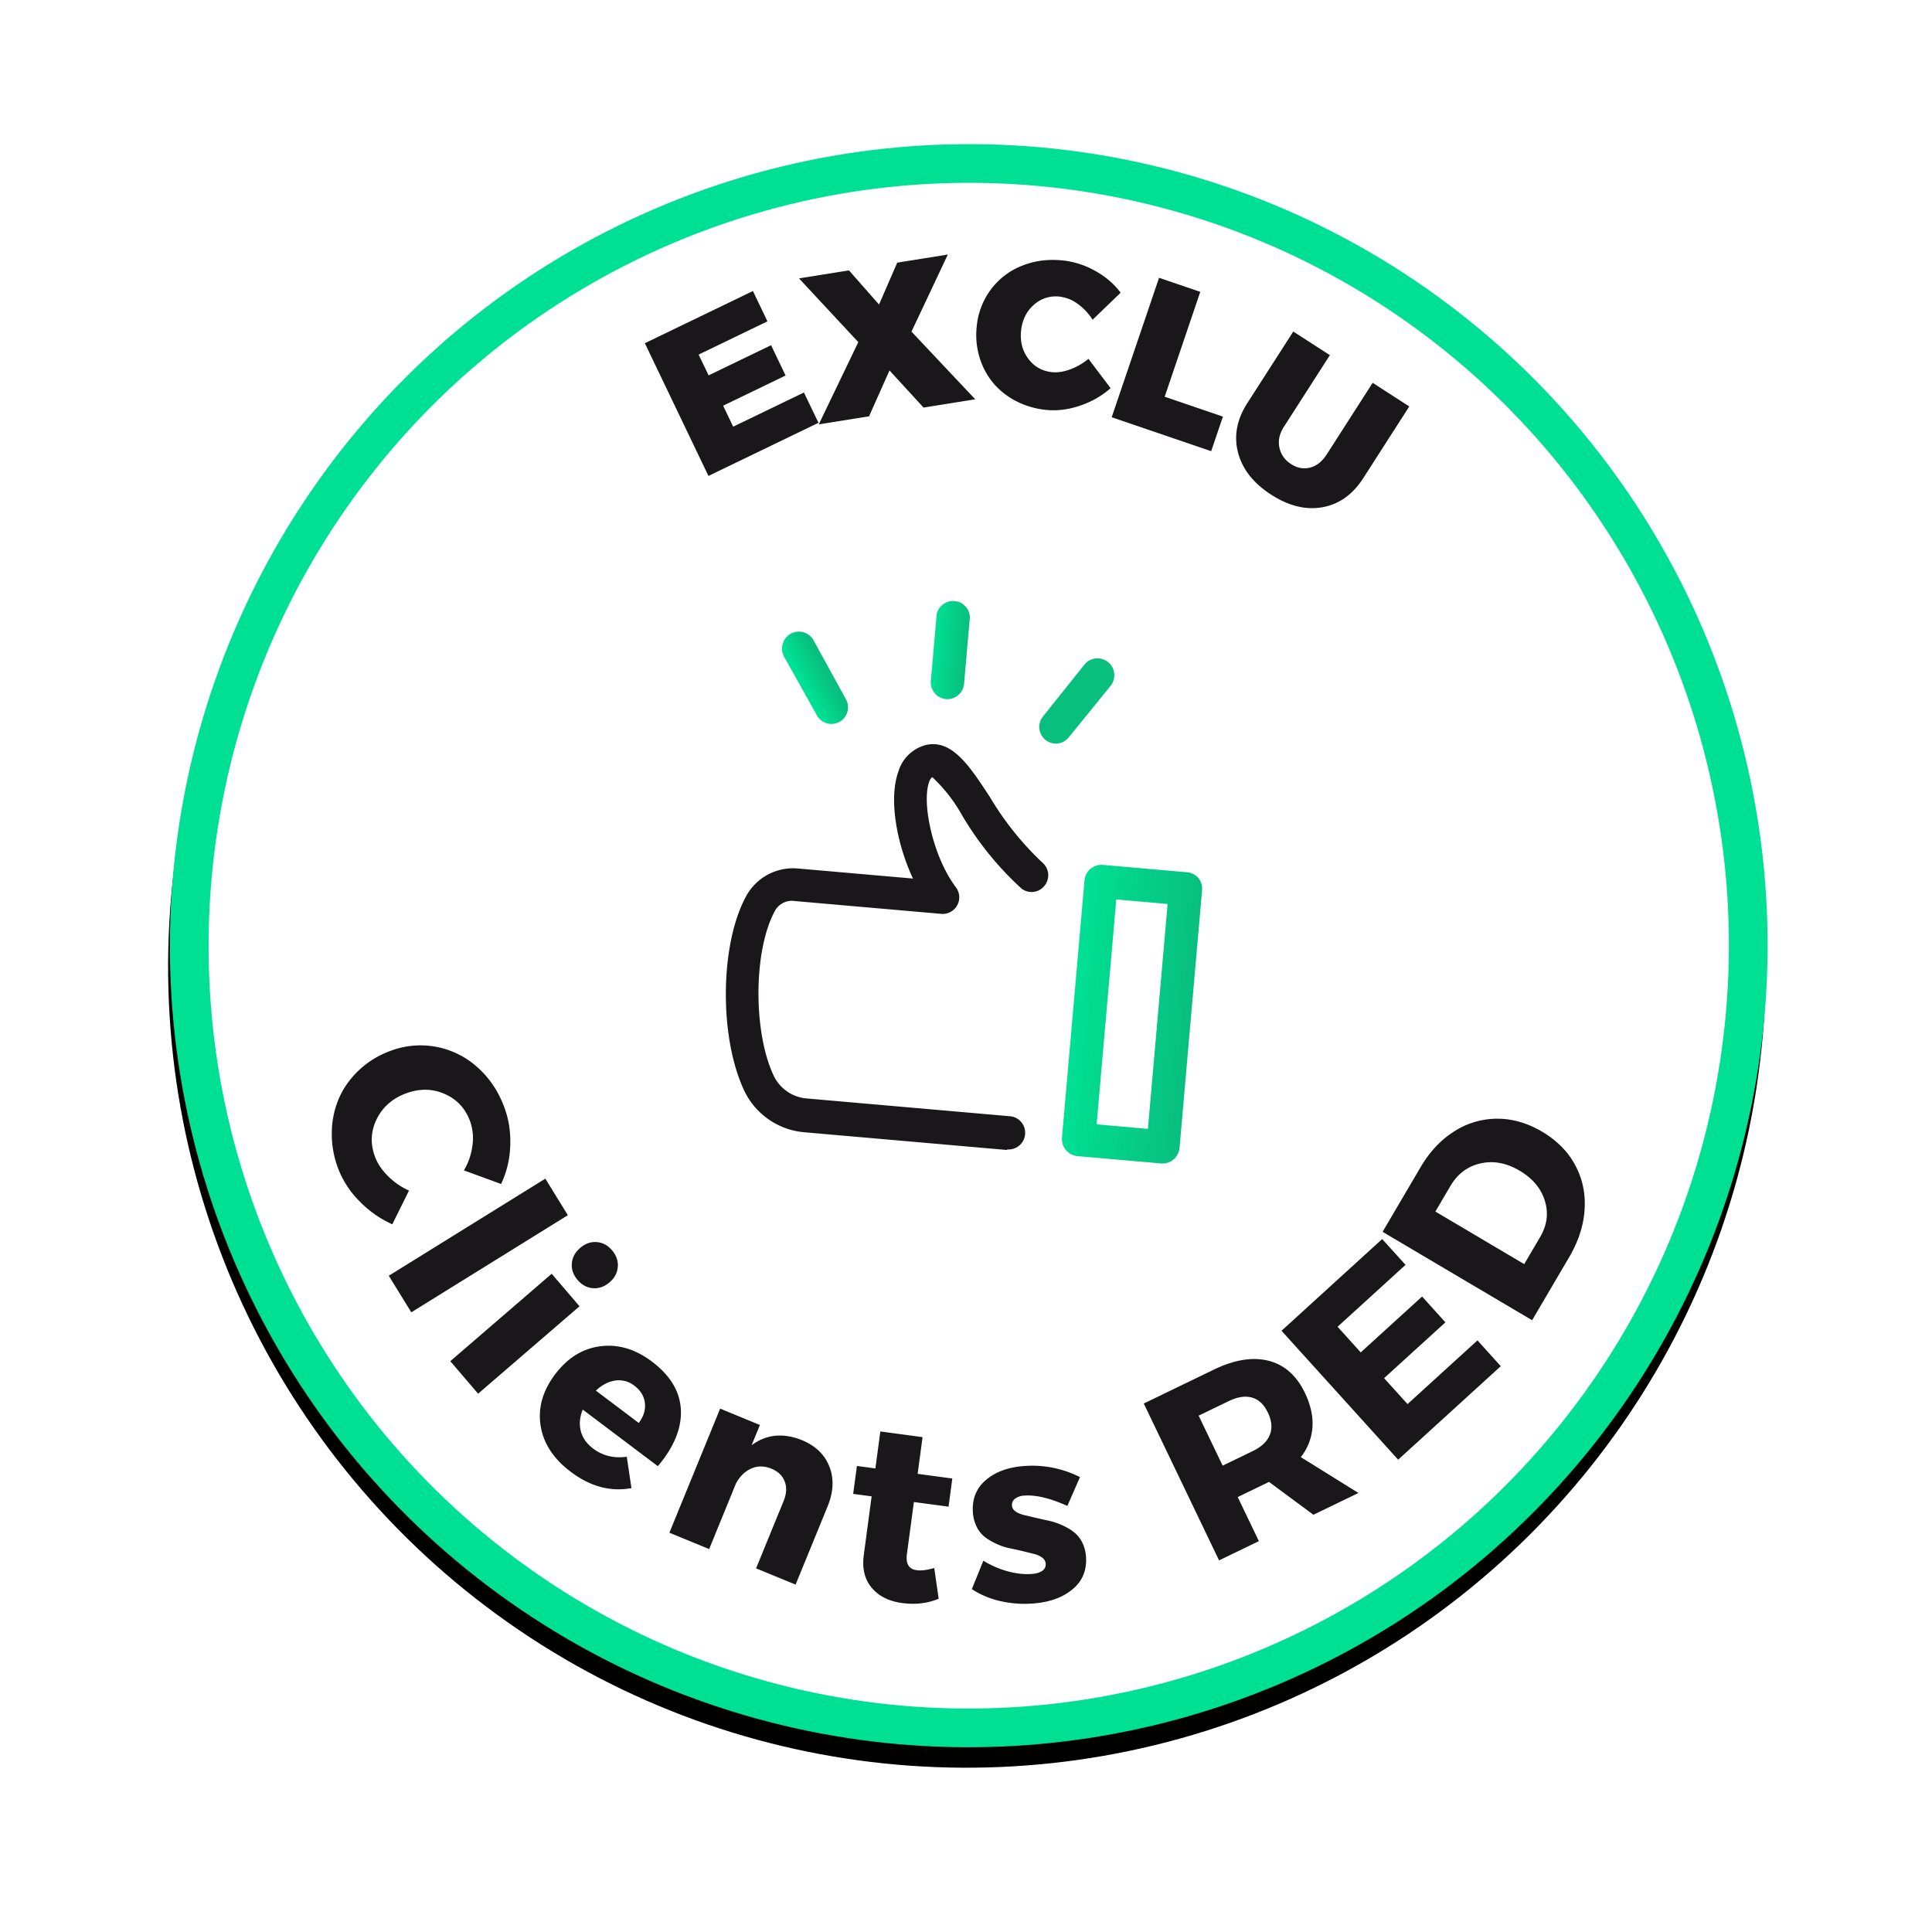 <svg width="94" height="94" viewBox="0 0 94 94" xmlns="http://www.w3.org/2000/svg" xmlns:xlink="http://www.w3.org/1999/xlink">
    <defs>
        <linearGradient x1="-2.312%" y1="49.184%" x2="97.688%" y2="49.184%" id="d0nam6unuc">
            <stop stop-color="#00E094" offset="0%"/>
            <stop stop-color="#08BF7E" offset="100%"/>
        </linearGradient>
        <linearGradient x1="-14.618%" y1="-11.377%" x2="10.033%" y2="9.642%" id="owla72x5gd">
            <stop stop-color="#00E094" offset="0%"/>
            <stop stop-color="#08BF7E" offset="100%"/>
        </linearGradient>
        <linearGradient x1="37.013%" y1="61.113%" x2="61.45%" y2="40.137%" id="9t5x5tz9je">
            <stop stop-color="#00E094" offset="0%"/>
            <stop stop-color="#08BF7E" offset="100%"/>
        </linearGradient>
        <linearGradient x1="0%" y1="49.967%" x2="99.999%" y2="49.967%" id="6mghxl2oyf">
            <stop stop-color="#00E094" offset="0%"/>
            <stop stop-color="#08BF7E" offset="100%"/>
        </linearGradient>
        <ellipse id="y6p1brb1mb" cx="38.866" cy="39" rx="38.866" ry="39"/>
        <filter x="-8.4%" y="-7.1%" width="116.7%" height="116.7%" filterUnits="objectBoundingBox" id="9zquyc039a">
            <feOffset dy="1" in="SourceAlpha" result="shadowOffsetOuter1"/>
            <feGaussianBlur stdDeviation="2" in="shadowOffsetOuter1" result="shadowBlurOuter1"/>
            <feComposite in="shadowBlurOuter1" in2="SourceAlpha" operator="out" result="shadowBlurOuter1"/>
            <feColorMatrix values="0 0 0 0 0 0 0 0 0 0 0 0 0 0 0 0 0 0 0.16 0" in="shadowBlurOuter1"/>
        </filter>
    </defs>
    <g transform="rotate(5 -37.297 137.185)" fill="none" fill-rule="evenodd">
        <use fill="#000" filter="url(#9zquyc039a)" xlink:href="#y6p1brb1mb"/>
        <ellipse stroke="#00E094" stroke-width="1.883" stroke-linejoin="square" fill="#FFF" cx="38.866" cy="39" rx="37.925" ry="38.059"/>
        <ellipse transform="scale(-1 1) rotate(89 0 -1.813)" cx="39.318" cy="38.198" rx="25.821" ry="25.732"/>
        <g fill="#1A171B" fill-rule="nonzero">
            <path d="m24.258 17.336-3.645-6.163 5.016-2.988.833 1.408-3.195 1.903.572.965 2.9-1.727.832 1.408-2.9 1.727.577.974 3.284-1.956.833 1.407zM29.386 14.369l1.568-4.155-3.144-2.837 2.388-.6 1.601 1.527.705-2.107 2.417-.607-1.434 3.89 3.377 3.01-2.47.62-1.808-1.655-.797 2.31zM36.627 8.95a3.55 3.55 0 0 1 .529-1.85 3.48 3.48 0 0 1 1.397-1.277c.59-.302 1.249-.447 1.975-.435a4.09 4.09 0 0 1 1.608.37c.531.237.973.554 1.324.949l-1.248 1.43a2.667 2.667 0 0 0-.787-.707 1.83 1.83 0 0 0-.898-.275 1.586 1.586 0 0 0-1.222.506c-.33.345-.5.78-.51 1.306-.009.526.146.968.465 1.328.318.36.72.544 1.204.553.275.004.567-.066.876-.212.31-.146.59-.342.839-.587l1.2 1.328a4.347 4.347 0 0 1-1.416.98c-.55.24-1.093.355-1.63.345a4.02 4.02 0 0 1-1.497-.305 3.573 3.573 0 0 1-1.186-.79 3.539 3.539 0 0 1-.763-1.186 3.764 3.764 0 0 1-.26-1.472zM43.554 12.78l1.704-6.96 2.057.507-1.28 5.234 2.907.717-.422 1.725zM50.068 11.52l1.924-3.664 1.874.99-1.924 3.665c-.189.36-.232.703-.13 1.031.1.328.312.578.635.748.317.168.63.197.937.09.308-.109.558-.345.75-.71l1.923-3.665 1.875.991-1.924 3.665c-.442.842-1.06 1.37-1.854 1.587-.793.215-1.64.085-2.541-.39-.91-.481-1.504-1.115-1.785-1.9-.28-.786-.2-1.599.24-2.438z"/>
        </g>
        <ellipse transform="rotate(-97 39.111 37.506)" cx="39.111" cy="37.506" rx="33.619" ry="33.507"/>
        <g fill="#1A171B" fill-rule="nonzero">
            <path d="M11.274 46.555a4.129 4.129 0 0 1 4.3.426c.63.468 1.123 1.086 1.481 1.852.265.568.411 1.183.438 1.848a4.687 4.687 0 0 1-.282 1.852l-1.861-.501c.189-.394.291-.807.308-1.242a2.485 2.485 0 0 0-.214-1.159c-.283-.606-.733-1.014-1.349-1.222-.615-.209-1.238-.165-1.867.131-.64.302-1.08.758-1.319 1.368-.239.611-.217 1.22.067 1.826.15.321.387.619.713.892.325.273.687.48 1.086.618l-.667 1.705a5.21 5.21 0 0 1-1.71-.998A4.549 4.549 0 0 1 9.23 52.44a4.712 4.712 0 0 1-.448-1.745 4.295 4.295 0 0 1 .22-1.67c.181-.518.467-.994.858-1.429a4.4 4.4 0 0 1 1.414-1.04zM12.155 57.457l7.177-5.37 1.246 1.677-7.176 5.37zM21.314 55.297c.225-.23.483-.349.773-.353.29-.005.55.105.78.331.23.226.348.485.351.777.003.293-.107.555-.332.786-.228.234-.488.352-.78.356-.29.003-.552-.108-.782-.334-.23-.226-.346-.484-.348-.775-.002-.291.11-.554.338-.788zm-5.815 6.04 4.544-4.667 1.487 1.458-4.544 4.667-1.487-1.458zM20.626 61.545c.531-.856 1.224-1.378 2.078-1.566.855-.188 1.71-.014 2.567.52.96.6 1.497 1.345 1.612 2.233.101.783-.116 1.606-.651 2.469-.07.114-.147.229-.228.345l-3.88-2.424c-.116.382-.117.733-.001 1.053.115.32.336.583.663.787.503.315 1.06.4 1.672.258l.36 1.5c-.996.277-2 .1-3.009-.53-.893-.558-1.446-1.26-1.657-2.104-.211-.845-.053-1.692.474-2.541zm2.055.602 2.215 1.384c.21-.338.28-.67.211-.996-.068-.326-.262-.589-.582-.789a1.207 1.207 0 0 0-.946-.17c-.327.077-.627.267-.898.57zM26.846 68.722l1.934-6.23 1.996.624-.315 1.016c.664-.589 1.468-.742 2.412-.46.686.215 1.169.604 1.448 1.168.28.564.307 1.209.082 1.935l-1.22 3.927-1.984-.62 1.047-3.374c.113-.365.104-.684-.027-.956-.132-.272-.364-.46-.698-.565-.356-.11-.682-.086-.976.076-.295.162-.522.424-.68.787l-1.022 3.296-1.997-.624zM35.589 66.06l.063-1.369.906.042.083-1.813 2.07.096-.082 1.8 1.7.079-.063 1.381-1.7-.078-.117 2.55c-.011.248.031.434.128.556.089.115.224.176.404.185l.035.001c.204.01.476-.05.816-.18l.346 1.47c-.516.273-1.101.393-1.756.363-.647-.03-1.16-.234-1.537-.612-.378-.378-.552-.896-.522-1.553l.132-2.876-.906-.041zM41.744 70.174l.438-1.424c.402.198.814.334 1.236.41.422.075.813.083 1.173.024.21-.034.372-.099.488-.196a.367.367 0 0 0 .138-.36.395.395 0 0 0-.19-.275 1.074 1.074 0 0 0-.408-.146c-.164-.027-.35-.057-.56-.089-.21-.031-.424-.06-.64-.084a2.993 2.993 0 0 1-.648-.15 3.079 3.079 0 0 1-.587-.272 1.42 1.42 0 0 1-.456-.459 1.819 1.819 0 0 1-.257-.7c-.103-.642.058-1.182.485-1.62.426-.44 1.025-.721 1.796-.847a5.14 5.14 0 0 1 2.758.3l-.488 1.45c-.865-.302-1.574-.408-2.128-.318a.825.825 0 0 0-.438.188.377.377 0 0 0-.118.358c.017.105.08.19.19.256s.249.112.416.139a50.451 50.451 0 0 0 1.218.17c.221.028.441.08.66.153.219.074.418.166.596.275.179.108.333.262.463.46.129.199.215.432.259.7.104.646-.066 1.19-.51 1.634-.443.443-1.064.73-1.862.86a5.304 5.304 0 0 1-1.596.022 4.204 4.204 0 0 1-1.428-.46zM53.606 67.733l-4.315-7.285 3.245-1.935c.959-.572 1.832-.794 2.62-.666.789.128 1.423.597 1.902 1.406.327.552.496 1.094.508 1.626a2.617 2.617 0 0 1-.437 1.501l2.947 1.494-2.09 1.247-2.292-1.404-.055.033-1.398.834 1.213 2.047-1.848 1.102zm-.228-4.607 1.397-.834c.405-.241.658-.528.758-.86.1-.333.036-.69-.19-1.073-.223-.376-.501-.595-.835-.657-.334-.063-.703.027-1.108.269l-1.398.833 1.376 2.322zM61.859 62.092l-6.2-5.754 4.49-4.872 1.242 1.151-3.032 3.289 1.232 1.144 2.736-2.968 1.24 1.152-2.735 2.967 1.246 1.156 3.119-3.384 1.24 1.152zM67.76 54.765l-7.622-3.651 1.566-3.291c.377-.793.872-1.421 1.485-1.885a3.857 3.857 0 0 1 2.028-.793c.74-.065 1.484.082 2.232.44.744.357 1.322.846 1.735 1.47.412.623.63 1.326.65 2.11.021.782-.16 1.58-.547 2.39l-1.527 3.21zm-.62-2.687.66-1.387c.283-.597.307-1.187.071-1.77-.236-.582-.687-1.033-1.353-1.352-.67-.321-1.312-.383-1.925-.186-.614.197-1.068.605-1.363 1.224l-.619 1.301 4.528 2.17z"/>
        </g>
        <g>
            <path d="M23.588 20.441h30.02v30.124h-30.02z"/>
            <path d="M41.59 48.74h-9.897a3.572 3.572 0 0 1-3.077-1.733c-1.454-2.457-1.82-6.957-.77-9.414a2.599 2.599 0 0 1 2.402-1.61h5.63c-.939-1.628-1.53-3.765-1.155-5.149a1.88 1.88 0 0 1 1.23-1.384c1.228-.386 2.195.838 3.311 2.26a14.664 14.664 0 0 0 2.814 2.946.81.81 0 0 1 .197 1.13.797.797 0 0 1-1.125.198 15.415 15.415 0 0 1-3.18-3.305 7.643 7.643 0 0 0-1.586-1.694.433.433 0 0 0-.131.245c-.282 1.035.487 3.596 1.745 4.998a.807.807 0 0 1-.6 1.346h-7.15a.938.938 0 0 0-.938.594c-.863 2.014-.525 5.968.666 7.982.36.59 1 .947 1.69.942h9.925c.445 0 .806.362.806.81 0 .447-.36.809-.806.809v.028z" fill="#1A171B" fill-rule="nonzero"/>
            <path d="M13.134 6.703a.818.818 0 0 1-.816-.81V2.636a.817.817 0 0 1 1.623 0v3.257a.818.818 0 0 1-.807.81z" fill="url(#d0nam6unuc)" fill-rule="nonzero" transform="translate(23.588 20.441)"/>
            <path d="M18.575 8.397a.81.81 0 0 1-.666-1.27l1.792-2.693a.817.817 0 0 1 1.14-.203c.37.26.46.773.202 1.144L19.24 8.04a.806.806 0 0 1-.666.358z" fill="url(#owla72x5gd)" fill-rule="nonzero" transform="translate(23.588 20.441)"/>
            <path d="M7.608 8.397a.806.806 0 0 1-.666-.358l-1.83-2.692a.823.823 0 0 1 .203-1.144c.37-.26.88-.17 1.14.203l1.82 2.72a.812.812 0 0 1-.207 1.13.824.824 0 0 1-.46.141z" fill="url(#9t5x5tz9je)" fill-rule="nonzero" transform="translate(23.588 20.441)"/>
            <path d="M25.518 28.298h-4.072a.836.836 0 0 1-.835-.829V14.902a.83.83 0 0 1 .835-.828h4.1a.796.796 0 0 1 .807.81v12.585a.836.836 0 0 1-.835.829zm-3.284-1.62h2.505V15.694h-2.505v10.986z" fill="url(#6mghxl2oyf)" fill-rule="nonzero" transform="translate(23.588 20.441)"/>
        </g>
    </g>
</svg>
